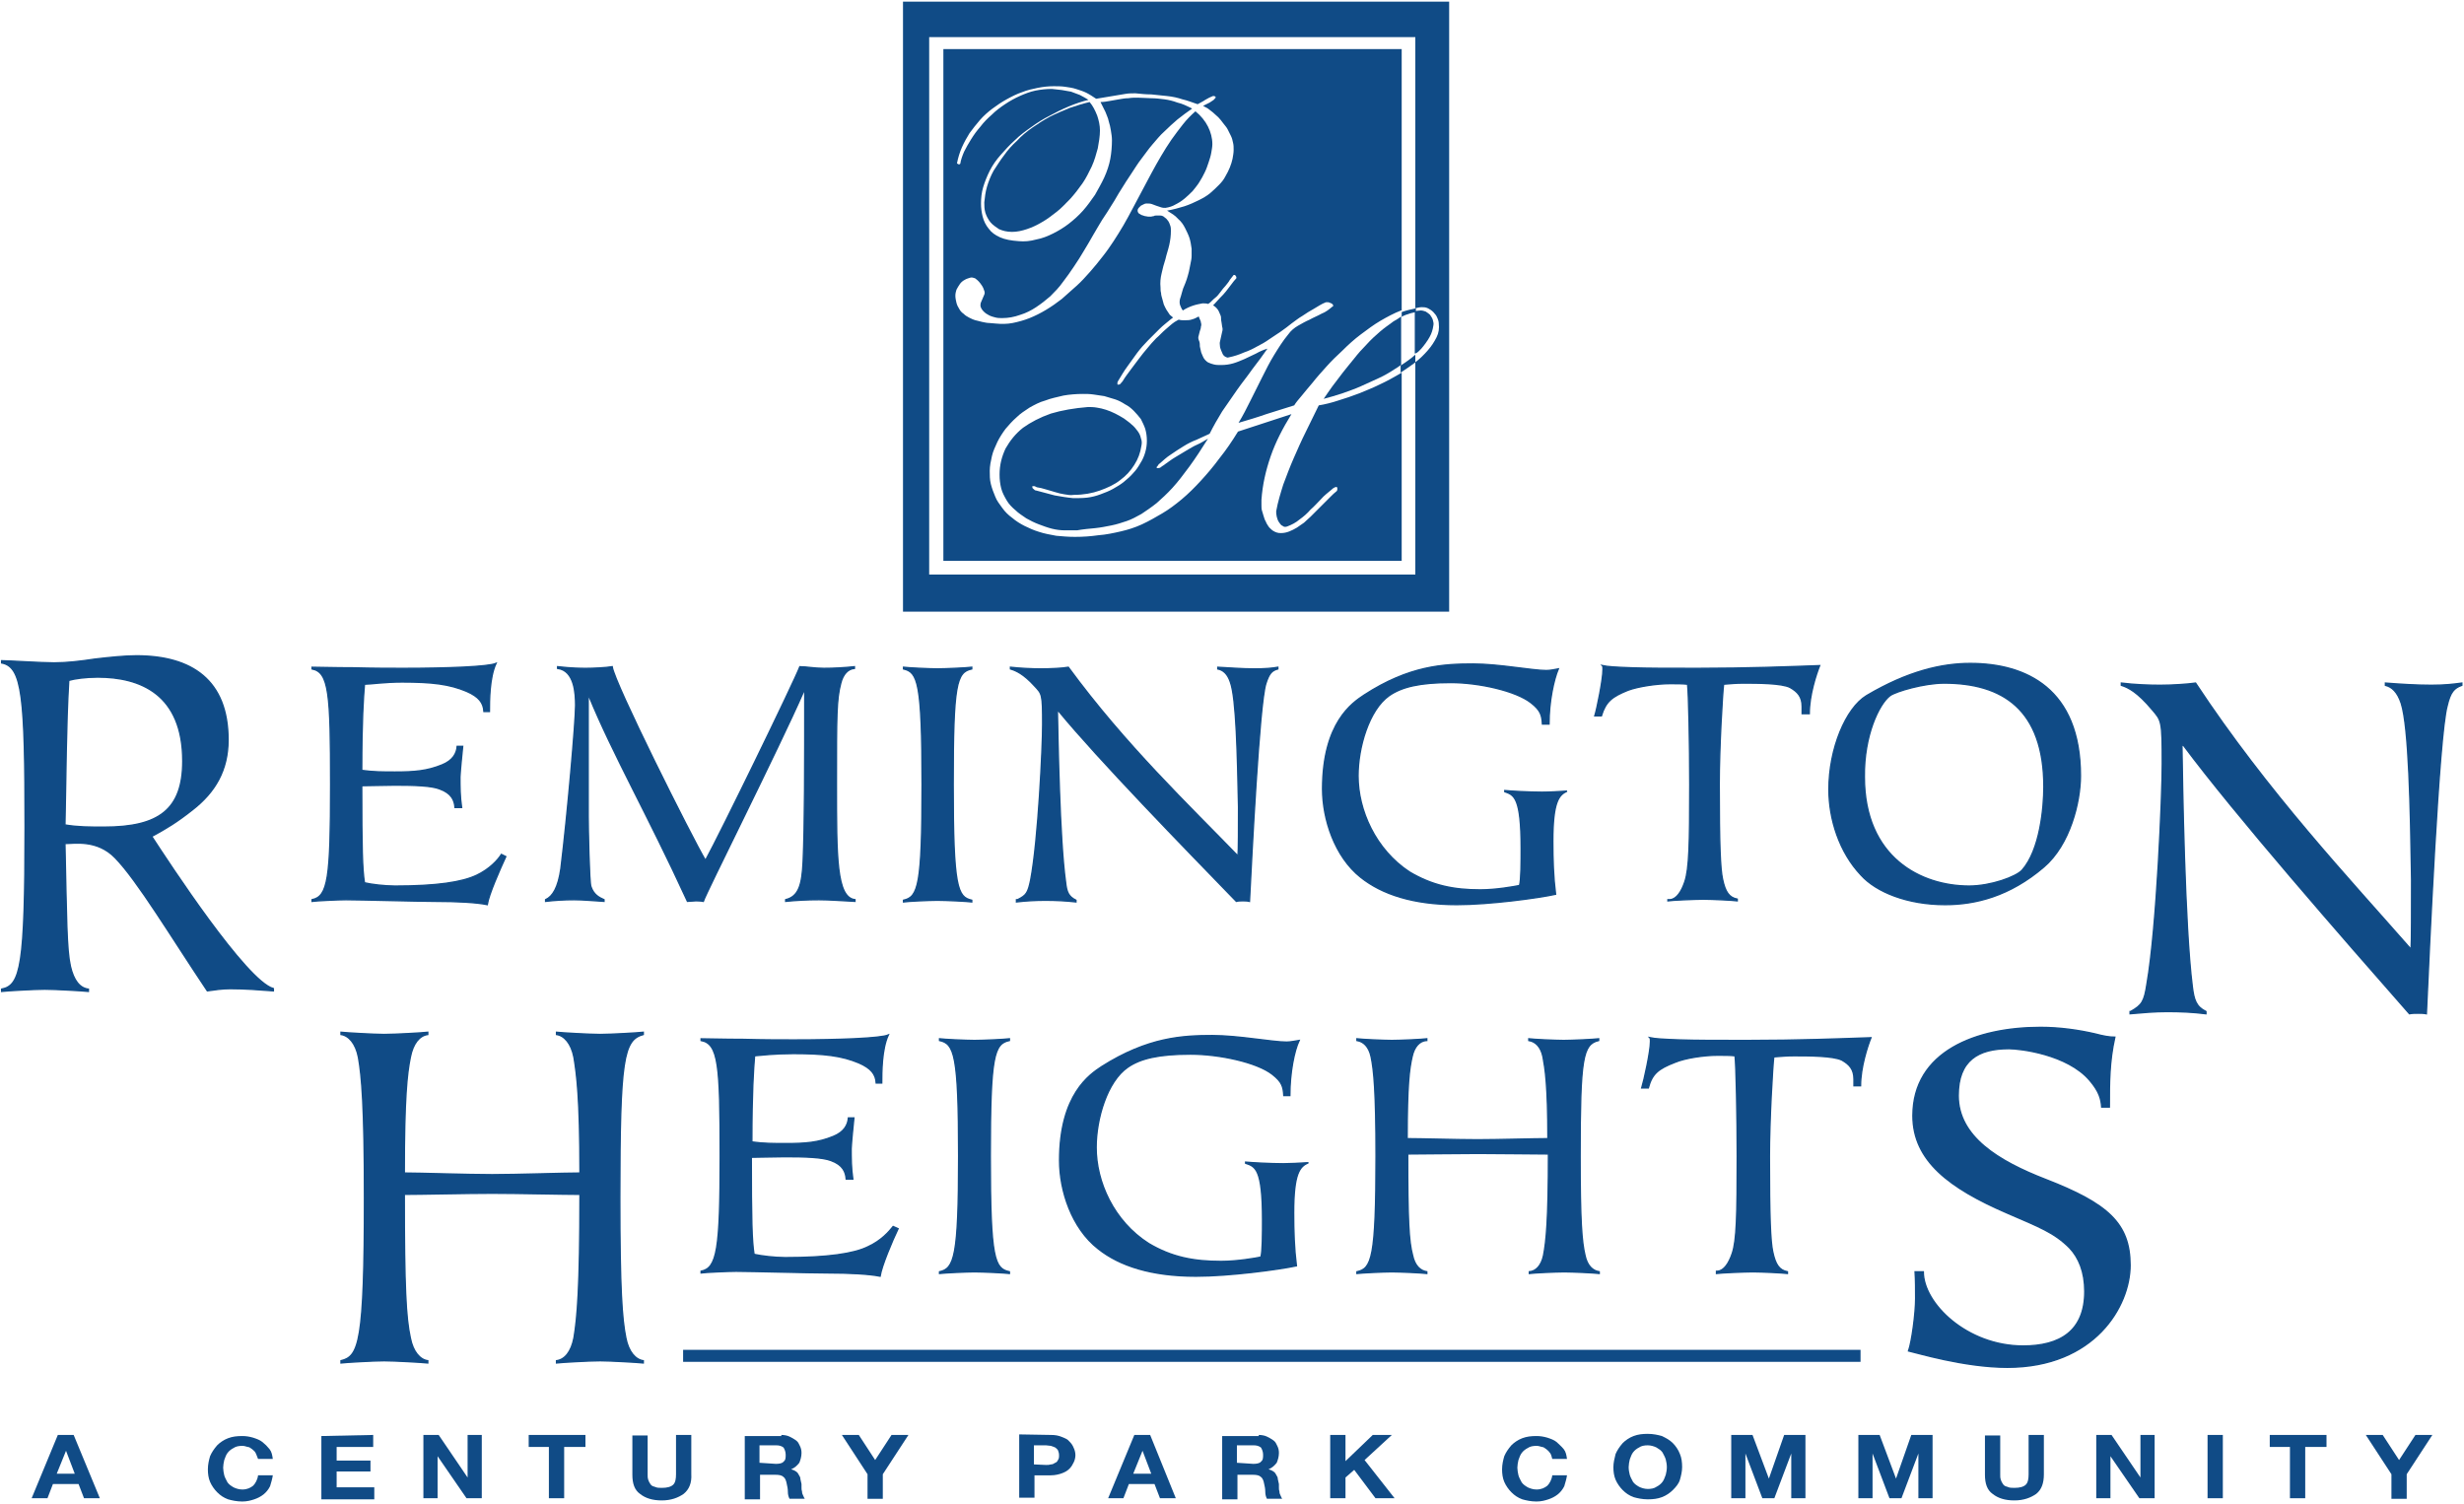 <?xml version="1.0" encoding="utf-8"?>
<!-- Generator: Adobe Illustrator 28.0.0, SVG Export Plug-In . SVG Version: 6.00 Build 0)  -->
<svg version="1.1" id="Layer_1" xmlns="http://www.w3.org/2000/svg" xmlns:xlink="http://www.w3.org/1999/xlink" x="0px" y="0px"
	 viewBox="0 0 451.6 275.6" style="enable-background:new 0 0 451.6 275.6;" xml:space="preserve">
<style type="text/css">
	.st0{display:none;}
	.st1{display:inline;stroke:#000000;}
	.st2{fill:#104B86;}
	.st3{fill:#104B86;stroke:#104B86;stroke-width:0.25;}
</style>
<g id="Layer_1_1_">
</g>
<g id="Layer_4" class="st0">
	<rect x="-3.7" y="-3.4" class="st1" width="500" height="251"/>
</g>
<g>
	<path class="st2" d="M260.5,63.9c0.6-0.7,1.1-1.4,1.5-2.1s0.6-1.4,0.7-2.1c0.1-0.4,0-0.7-0.1-1.1c-0.1-0.3-0.3-0.6-0.5-0.9
		c-0.2-0.2-0.5-0.4-0.8-0.6c-0.3-0.1-0.6-0.2-0.9-0.2c-0.4,0-0.7,0.1-1.1,0.1v7.8C259.8,64.7,260.1,64.3,260.5,63.9z"/>
	<path class="st2" d="M255.4,58.9c-0.8,0.6-1.7,1.2-2.5,1.9c-0.8,0.7-1.7,1.5-2.4,2.3c-0.8,0.8-1.6,1.7-2.3,2.6s-1.5,1.8-2.1,2.6
		c-0.7,0.9-1.3,1.7-1.9,2.5c-0.6,0.8-1.1,1.6-1.6,2.3c1.1-0.3,2.2-0.6,3.4-1c1.1-0.4,2.3-0.8,3.4-1.3c1.1-0.5,2.2-1,3.3-1.5
		s2.1-1.1,3-1.7c0.4-0.2,0.7-0.5,1.1-0.7V58C256.3,58.4,255.9,58.6,255.4,58.9z"/>
	<path class="st2" d="M199.7,18.7c-1.3,0.3-2.5,0.7-3.7,1.1c-1.2,0.5-2.4,1-3.6,1.6c-1.1,0.6-2.2,1.3-3.2,2s-2,1.5-2.8,2.4
		c-0.9,0.8-1.7,1.7-2.4,2.7c-0.7,0.9-1.3,1.9-1.9,2.8c-0.5,0.9-0.9,1.9-1.2,2.9s-0.4,2-0.5,2.9c0,0.6,0,1.2,0.2,1.9
		c0.2,0.6,0.5,1.2,0.9,1.7s1,0.9,1.6,1.3c0.7,0.3,1.4,0.5,2.4,0.5c0.9,0,1.8-0.2,2.7-0.5s1.8-0.7,2.8-1.3c0.9-0.5,1.8-1.2,2.7-1.9
		s1.7-1.6,2.5-2.4c0.8-0.9,1.5-1.8,2.2-2.8s1.2-2.1,1.7-3.1c0.5-1.1,0.8-2.2,1.1-3.3c0.2-1.1,0.4-2.2,0.4-3.3c0-0.9-0.2-1.8-0.5-2.7
		C200.7,20.2,200.3,19.4,199.7,18.7z"/>
	<path class="st2" d="M252.8,70.5c-1.2,0.6-2.5,1.1-3.7,1.6c-1.3,0.5-2.5,0.9-3.8,1.3c-1.2,0.4-2.4,0.7-3.6,0.9
		c-0.8,1.6-1.6,3.3-2.4,4.9c-0.8,1.6-1.5,3.2-2.2,4.8c-0.7,1.6-1.3,3.2-1.9,4.8c-0.5,1.6-1,3.2-1.3,4.9c0,0.3,0,0.6,0.1,1
		s0.2,0.7,0.4,1s0.4,0.6,0.7,0.7c0.2,0.2,0.5,0.2,0.8,0.1c0.8-0.3,1.6-0.7,2.3-1.3c0.7-0.5,1.4-1.1,2-1.8c0.7-0.6,1.3-1.3,1.9-1.9
		c0.6-0.7,1.3-1.2,2-1.8c0.1-0.1,0.2-0.2,0.4-0.3c0.2-0.1,0.3-0.2,0.5-0.1c0.1,0,0.1,0,0.1,0.1s0,0.1,0,0.2s0,0.1,0,0.2
		S245,89.9,245,90c-0.4,0.3-0.8,0.7-1.2,1.1s-0.8,0.8-1.2,1.2c-0.4,0.4-0.8,0.8-1.2,1.2c-0.4,0.4-0.8,0.8-1.2,1.2
		c-0.4,0.4-0.8,0.7-1.2,1.1c-0.4,0.3-0.9,0.6-1.3,0.9c-0.5,0.3-0.9,0.5-1.4,0.7s-1,0.3-1.5,0.3c-0.3,0-0.5,0-0.8-0.1
		s-0.5-0.2-0.8-0.4c-0.2-0.2-0.5-0.4-0.7-0.7c-0.2-0.3-0.4-0.6-0.5-0.9c-0.2-0.3-0.3-0.7-0.4-1c-0.1-0.3-0.2-0.7-0.3-1
		s-0.1-0.7-0.1-1s0-0.7,0-1c0.2-2.8,0.8-5.4,1.7-8s2.2-5.1,3.8-7.7c-1.6,0.5-3.3,1.1-4.9,1.6c-1.6,0.5-3.3,1.1-4.9,1.6
		c-1.1,1.8-2.2,3.4-3.4,4.9c-1.1,1.5-2.3,2.9-3.4,4.1c-1.1,1.2-2.3,2.4-3.5,3.4s-2.4,1.9-3.6,2.6c-1.2,0.7-2.4,1.4-3.7,2
		s-2.6,1-3.9,1.3c-1.3,0.3-2.7,0.6-4.1,0.7c-1.4,0.2-2.8,0.3-4.3,0.3c-1.2,0-2.3-0.1-3.4-0.2c-1.1-0.2-2.2-0.4-3.1-0.7
		c-1-0.3-1.9-0.7-2.7-1.1s-1.6-0.9-2.3-1.5c-0.7-0.5-1.3-1.1-1.8-1.8c-0.5-0.7-1-1.3-1.3-2.1c-0.3-0.7-0.6-1.5-0.8-2.3
		s-0.2-1.6-0.2-2.4c0-0.9,0.2-1.8,0.4-2.7c0.2-0.9,0.6-1.7,1-2.6c0.4-0.8,0.9-1.6,1.5-2.4c0.6-0.7,1.2-1.4,2-2.1
		c0.7-0.7,1.5-1.2,2.4-1.8c0.9-0.5,1.8-1,2.9-1.3c1-0.4,2.1-0.6,3.3-0.9c1.1-0.2,2.4-0.3,3.6-0.3c0.6,0,1.2,0,1.9,0.1s1.3,0.2,2,0.3
		c0.7,0.2,1.3,0.4,2,0.6c0.6,0.2,1.2,0.5,1.8,0.9c0.6,0.3,1.1,0.7,1.6,1.2s0.9,1,1.3,1.5c0.3,0.6,0.6,1.2,0.8,1.8
		c0.2,0.7,0.3,1.4,0.3,2.2c0,0.7-0.1,1.4-0.3,2.1s-0.5,1.4-0.9,2c-0.4,0.7-0.8,1.3-1.3,1.8c-0.5,0.6-1.1,1.1-1.7,1.6
		c-0.6,0.5-1.3,0.9-2,1.3s-1.5,0.7-2.3,1s-1.6,0.5-2.4,0.6c-0.8,0.1-1.7,0.1-2.6,0.1c-1.1-0.1-2.3-0.3-3.4-0.5
		c-1.1-0.3-2.3-0.6-3.4-0.9c-0.2,0-0.3-0.1-0.5-0.3c-0.2-0.1-0.2-0.3-0.2-0.4s0-0.1,0.1-0.1s0.2,0,0.2,0s0.2,0,0.3,0.1
		c0.1,0,0.2,0.1,0.2,0.1c0.6,0.1,1.1,0.2,1.7,0.4c0.6,0.2,1.1,0.3,1.7,0.5c0.6,0.2,1.1,0.3,1.7,0.4c0.6,0.1,1.1,0.2,1.7,0.1
		c1.8,0,3.4-0.3,4.8-0.8c1.4-0.5,2.7-1.1,3.7-1.9c1.1-0.8,1.9-1.7,2.6-2.8c0.7-1.1,1.1-2.2,1.3-3.5c0.1-0.5,0.1-0.9-0.1-1.4
		c-0.1-0.5-0.3-0.9-0.6-1.3s-0.6-0.8-1.1-1.2c-0.4-0.4-0.9-0.7-1.4-1.1c-0.5-0.3-1-0.6-1.6-0.9s-1.1-0.5-1.7-0.7
		c-0.6-0.2-1.1-0.3-1.7-0.4c-0.6-0.1-1.1-0.1-1.6-0.1c-2.5,0.2-4.8,0.6-6.8,1.2c-2,0.7-3.7,1.6-5.1,2.6c-1.4,1.1-2.4,2.4-3.2,3.8
		c-0.7,1.5-1.1,3-1.1,4.8c0,0.9,0.1,1.7,0.3,2.5s0.6,1.5,1,2.2s1,1.3,1.6,1.8c0.6,0.6,1.3,1,2,1.5c0.7,0.4,1.5,0.8,2.3,1.1
		c0.8,0.3,1.6,0.6,2.4,0.8c0.8,0.2,1.6,0.3,2.4,0.3c0.8,0,1.6,0,2.2,0c1.1-0.2,2.2-0.3,3.3-0.4c1-0.1,2-0.3,3-0.5s1.9-0.5,2.8-0.8
		c0.9-0.3,1.8-0.8,2.7-1.3c0.9-0.6,1.8-1.2,2.8-2c0.9-0.8,1.9-1.7,2.9-2.8c1-1.1,2-2.4,3.1-3.9s2.2-3.2,3.4-5.1
		c-0.7,0.4-1.3,0.8-2,1.1c-0.7,0.3-1.3,0.7-2,1.1s-1.3,0.8-2,1.2c-0.7,0.4-1.3,0.9-1.9,1.3c-0.2,0.2-0.5,0.3-0.7,0.5
		s-0.5,0.2-0.7,0.2c-0.1,0-0.1,0-0.1-0.1s0-0.2,0.1-0.2c0.1-0.1,0.1-0.2,0.2-0.3c0.1-0.1,0.1-0.2,0.2-0.2c0.7-0.6,1.3-1.2,2.1-1.7
		c0.7-0.5,1.5-1,2.3-1.5s1.6-0.9,2.4-1.2c0.8-0.4,1.6-0.7,2.4-1.1c0.7-1.4,1.5-2.8,2.3-4.1c0.9-1.3,1.8-2.6,2.7-3.9s1.9-2.5,2.8-3.8
		c1-1.3,1.9-2.5,2.8-3.8c-0.7,0.2-1.4,0.5-2.1,0.9c-0.7,0.3-1.4,0.7-2.1,1c-0.7,0.3-1.4,0.6-2.1,0.8c-0.7,0.2-1.4,0.3-2.2,0.3
		c-0.5,0-0.9,0-1.3-0.1c-0.4-0.1-0.7-0.2-0.9-0.3c-0.3-0.1-0.5-0.3-0.7-0.5s-0.3-0.4-0.4-0.6c-0.1-0.2-0.2-0.5-0.3-0.7
		s-0.1-0.5-0.2-0.8c-0.1-0.3-0.1-0.5-0.1-0.8s-0.1-0.6-0.2-0.8c-0.1-0.3-0.1-0.5,0-0.8s0.1-0.5,0.2-0.8c0.1-0.3,0.2-0.5,0.2-0.8
		c0.1-0.3,0.1-0.5,0-0.8c0-0.2-0.1-0.4-0.2-0.6c-0.1-0.2-0.1-0.3-0.2-0.5c-0.4,0.2-0.7,0.4-1.1,0.5c-0.5,0.2-1,0.2-1.5,0.2
		c-0.3,0-0.7,0-1-0.1H216c-0.2,0.1-0.5,0.3-0.7,0.4c-0.6,0.4-1.1,0.9-1.7,1.4c-0.6,0.5-1.1,1.1-1.7,1.6c-0.6,0.6-1.1,1.2-1.6,1.8
		c-0.5,0.6-1.1,1.3-1.6,2s-1,1.3-1.5,2s-1,1.3-1.4,2c-0.1,0.2-0.3,0.3-0.4,0.5c-0.2,0.2-0.3,0.2-0.5,0.2c-0.1,0-0.1-0.1-0.1-0.1
		c0-0.1,0-0.1,0-0.2s0-0.2,0.1-0.3c0-0.1,0.1-0.2,0.1-0.2c0.5-0.8,1-1.7,1.6-2.5s1.2-1.7,1.8-2.5c0.6-0.8,1.3-1.6,2-2.3
		c0.7-0.7,1.4-1.4,2.1-2.1c0.7-0.7,1.4-1.2,2.1-1.8c0.1-0.1,0.3-0.2,0.4-0.3c-0.2-0.2-0.4-0.3-0.6-0.5c-0.2-0.3-0.4-0.6-0.6-0.9
		c-0.2-0.3-0.3-0.6-0.5-1c-0.1-0.4-0.2-0.7-0.3-1.1c-0.1-0.3-0.2-0.7-0.2-1c-0.1-0.3-0.1-0.7-0.1-1c-0.1-0.9,0-1.8,0.2-2.6
		c0.2-0.9,0.4-1.7,0.7-2.6c0.2-0.9,0.5-1.7,0.7-2.6c0.2-0.9,0.3-1.7,0.3-2.6c0-0.3,0-0.6-0.1-0.9c-0.1-0.3-0.2-0.6-0.4-0.9
		c-0.2-0.3-0.4-0.5-0.7-0.7c-0.2-0.2-0.5-0.3-0.8-0.3c-0.2,0-0.4,0-0.6,0c-0.2,0-0.4,0-0.5,0.1c-0.2,0-0.4,0.1-0.5,0.1
		c-0.2,0-0.4,0-0.6,0c-0.2,0-0.4-0.1-0.6-0.1c-0.2-0.1-0.4-0.1-0.6-0.2c-0.2-0.1-0.3-0.2-0.5-0.3c-0.1-0.1-0.2-0.3-0.2-0.5
		s0.1-0.4,0.2-0.5c0.1-0.1,0.3-0.3,0.4-0.4c0.2-0.1,0.4-0.2,0.6-0.3c0.2-0.1,0.4-0.1,0.5-0.1c0.3,0,0.6,0,0.9,0.1
		c0.3,0.1,0.5,0.2,0.8,0.3s0.6,0.2,0.9,0.3c0.3,0.1,0.6,0.1,0.8,0.1c0.7-0.1,1.3-0.3,1.8-0.6c0.6-0.3,1.1-0.6,1.7-1.1
		c0.5-0.4,1-0.9,1.5-1.4c0.4-0.5,0.9-1.1,1.2-1.6c0.4-0.6,0.7-1.2,1-1.8s0.5-1.2,0.7-1.8s0.4-1.2,0.5-1.8c0.1-0.6,0.2-1.1,0.2-1.6
		c0-1.1-0.3-2.2-0.8-3.2s-1.3-2-2.3-2.8c-0.8,0.7-1.6,1.5-2.3,2.4s-1.4,1.8-2.1,2.8c-0.7,1-1.3,2-1.9,3c-0.6,1-1.2,2.1-1.8,3.2
		c-0.6,1.1-1.1,2.1-1.7,3.2c-0.6,1.1-1.1,2.1-1.7,3.2c-0.6,1.1-1.1,2.1-1.7,3.1c-0.6,1-1.2,2-1.8,2.9s-1.2,1.8-2,2.8
		c-0.7,0.9-1.5,1.9-2.3,2.8c-0.8,0.9-1.6,1.8-2.5,2.6s-1.8,1.6-2.7,2.4c-0.9,0.7-1.9,1.4-2.9,2s-2,1.1-3,1.5s-2.1,0.7-3.1,0.9
		s-2.1,0.2-3.1,0.1c-0.4,0-0.8-0.1-1.2-0.1s-0.8-0.1-1.3-0.2c-0.4-0.1-0.8-0.2-1.2-0.3s-0.8-0.3-1.2-0.5s-0.7-0.4-1-0.7
		c-0.3-0.2-0.6-0.5-0.8-0.9c-0.2-0.3-0.4-0.7-0.5-1.1c-0.1-0.4-0.2-0.9-0.2-1.3c0-0.4,0.1-0.8,0.2-1.1c0.2-0.4,0.4-0.7,0.6-1
		c0.2-0.3,0.5-0.6,0.9-0.8c0.3-0.2,0.7-0.3,1-0.4c0.3-0.1,0.6,0,0.9,0.1c0.3,0.2,0.5,0.4,0.7,0.6c0.2,0.2,0.4,0.5,0.6,0.8
		c0.2,0.3,0.3,0.6,0.4,0.9c0.1,0.2,0.1,0.5,0,0.7s-0.2,0.5-0.3,0.7s-0.2,0.5-0.3,0.7s-0.1,0.5-0.1,0.7c0.1,0.4,0.3,0.7,0.6,1
		s0.6,0.5,1,0.7s0.8,0.3,1.2,0.4c0.4,0.1,0.8,0.1,1.2,0.1c1.1,0,2.2-0.2,3.3-0.6c1-0.3,2-0.8,2.9-1.4c0.9-0.6,1.8-1.3,2.6-2
		c0.8-0.8,1.6-1.6,2.3-2.6c0.7-0.9,1.4-1.9,2-2.8c0.7-1,1.3-2,1.9-3c0.6-1,1.2-2,1.7-2.9c0.6-1,1.1-1.9,1.6-2.7
		c0.6-0.9,1.2-1.8,1.8-2.8c0.6-0.9,1.1-1.9,1.7-2.8c0.6-1,1.2-1.9,1.8-2.8c0.6-0.9,1.2-1.9,1.9-2.8c0.7-0.9,1.3-1.8,2-2.6
		c0.7-0.8,1.4-1.7,2.2-2.4c0.8-0.8,1.6-1.5,2.4-2.2c0.9-0.7,1.8-1.4,2.7-2c-1-0.5-1.8-0.9-2.7-1.1c-0.8-0.3-1.6-0.5-2.4-0.6
		c-0.8-0.1-1.6-0.2-2.4-0.2c-0.8,0-1.6-0.1-2.5-0.1c-0.5,0-1.1,0-1.7,0.1c-0.6,0-1.1,0.1-1.7,0.2c-0.6,0.1-1.1,0.2-1.7,0.3
		c-0.6,0.1-1.1,0.2-1.7,0.2c0.3,0.6,0.6,1.2,0.9,1.8c0.2,0.6,0.5,1.1,0.6,1.7c0.2,0.6,0.3,1.1,0.4,1.7c0.1,0.6,0.2,1.2,0.2,1.8
		c0,1.1-0.1,2.3-0.3,3.4c-0.2,1.1-0.6,2.3-1.1,3.4c-0.5,1.1-1.1,2.1-1.7,3.2c-0.7,1-1.4,2-2.2,2.9s-1.7,1.7-2.6,2.4
		c-0.9,0.7-1.9,1.3-2.9,1.8s-2,0.9-3.1,1.1c-1.1,0.3-2.1,0.4-3.2,0.3c-1.4-0.1-2.5-0.3-3.4-0.7s-1.6-0.9-2.1-1.6
		c-0.5-0.6-0.9-1.4-1.1-2.2c-0.2-0.8-0.3-1.6-0.3-2.4c0-1,0.1-2,0.4-3c0.3-1,0.7-2,1.2-3s1.2-2,2-2.9s1.6-1.8,2.6-2.7
		c0.9-0.9,2-1.7,3-2.4c1.1-0.8,2.2-1.5,3.4-2.1c1.1-0.6,2.3-1.2,3.5-1.7s2.4-0.9,3.6-1.2c-0.5-0.3-1-0.6-1.6-0.9
		c-0.5-0.2-1.1-0.4-1.6-0.6c-0.6-0.1-1.1-0.2-1.7-0.3c-0.6-0.1-1.2-0.1-1.8-0.2c-1,0-2,0.1-3,0.3c-1,0.2-2,0.6-2.9,1
		s-1.8,0.9-2.7,1.5s-1.7,1.2-2.4,1.9c-0.8,0.7-1.5,1.4-2.1,2.2c-0.7,0.8-1.2,1.5-1.7,2.3s-0.9,1.5-1.3,2.3c-0.3,0.7-0.6,1.5-0.7,2.2
		l-0.1,0.1c-0.1,0-0.1,0-0.2,0c-0.1,0-0.1,0-0.2-0.1c-0.1,0-0.1-0.1-0.1-0.1c0.2-1,0.5-2,0.9-2.9s0.9-1.8,1.4-2.6
		c0.6-0.8,1.2-1.6,1.9-2.4s1.5-1.5,2.3-2.1s1.7-1.2,2.6-1.7c0.9-0.5,1.9-1,2.8-1.3c1-0.4,1.9-0.6,2.9-0.8c1-0.2,2-0.3,2.9-0.3
		c0.7,0,1.4,0,2.1,0.1c0.7,0.1,1.4,0.2,2,0.4c0.6,0.2,1.3,0.4,1.9,0.7c0.6,0.3,1.2,0.7,1.8,1.1c0.6-0.1,1.2-0.2,1.8-0.3
		c0.6-0.1,1.2-0.2,1.8-0.3c0.6-0.1,1.2-0.2,1.8-0.3c0.6-0.1,1.2-0.1,1.8-0.1c1,0.1,1.9,0.2,2.9,0.2c1,0.1,1.9,0.2,2.9,0.3
		c1,0.1,1.9,0.3,2.8,0.6c0.9,0.2,1.9,0.6,2.8,0.9c0.5-0.3,1-0.5,1.4-0.8c0.5-0.3,0.9-0.5,1.4-0.7c0.1,0,0.2,0,0.2,0
		c0.1,0,0.1,0,0.2,0.1c0.1,0,0.1,0.1,0.1,0.1c0,0.1,0,0.1,0,0.1c-0.2,0.2-0.3,0.4-0.5,0.5s-0.4,0.3-0.6,0.4
		c-0.2,0.1-0.4,0.2-0.6,0.3c-0.2,0.1-0.4,0.2-0.6,0.3c0.3,0.2,0.6,0.3,0.9,0.5c0.3,0.2,0.6,0.5,0.9,0.7c0.3,0.3,0.7,0.6,1,0.9
		s0.6,0.7,0.9,1.1c0.3,0.4,0.6,0.7,0.8,1.1s0.4,0.8,0.6,1.2c0.2,0.4,0.3,0.8,0.4,1.3c0.1,0.4,0.1,0.8,0.1,1.3s-0.1,1-0.2,1.6
		c-0.1,0.5-0.3,1.1-0.5,1.6s-0.5,1.1-0.8,1.6c-0.3,0.6-0.7,1.1-1.2,1.6s-1,1-1.6,1.5s-1.3,0.9-2.1,1.3c-0.8,0.4-1.7,0.8-2.6,1.1
		c-1,0.3-2,0.6-3.2,0.8c0.8,0.5,1.5,0.9,2,1.5c0.6,0.5,1,1.1,1.3,1.7c0.3,0.6,0.6,1.2,0.8,1.8s0.3,1.3,0.4,2c0,0.4,0,0.9,0,1.3
		c0,0.5-0.1,0.9-0.2,1.4c-0.1,0.5-0.2,1-0.3,1.5s-0.3,1-0.4,1.4c-0.2,0.5-0.3,0.9-0.5,1.3c-0.2,0.4-0.3,0.9-0.4,1.2
		c-0.1,0.4-0.2,0.7-0.3,1s-0.1,0.6-0.1,0.8s0.1,0.5,0.2,0.7c0.1,0.2,0.2,0.5,0.4,0.7l0,0c0.6-0.4,1.3-0.7,1.9-0.9
		c0.6-0.2,1.2-0.3,1.7-0.4c0.4,0,0.7,0,1,0.1c0.1,0,0.1-0.1,0.2-0.1c0.4-0.3,0.7-0.7,1.1-1c0.4-0.3,0.7-0.7,1-1.1
		c0.3-0.4,0.6-0.8,0.9-1.1c0.3-0.4,0.6-0.7,0.8-1.1c0.2-0.3,0.5-0.6,0.7-0.9c0,0,0.1,0,0.2,0c0.1,0,0.1,0.1,0.2,0.2
		c0.1,0.1,0.1,0.2,0.1,0.2c0,0.1,0,0.2,0,0.2c-0.3,0.3-0.6,0.7-0.9,1.1c-0.3,0.4-0.6,0.8-1,1.3c-0.3,0.4-0.7,0.8-1.1,1.2
		c-0.4,0.4-0.7,0.8-1.1,1.2c-0.1,0.1-0.1,0.1-0.2,0.2h0.1c0.2,0.1,0.4,0.3,0.6,0.5c0.2,0.2,0.3,0.4,0.4,0.6c0.1,0.2,0.2,0.5,0.3,0.7
		s0.1,0.5,0.1,0.7c0,0.3,0.1,0.5,0.1,0.7s0.1,0.5,0.1,0.7c0.1,0.3,0.1,0.6,0,0.9s-0.1,0.6-0.2,0.9c-0.1,0.3-0.1,0.6-0.2,0.9
		c-0.1,0.3,0,0.6,0,0.9c0,0.2,0.1,0.4,0.2,0.7c0.1,0.2,0.2,0.5,0.3,0.7s0.3,0.4,0.5,0.5s0.4,0.2,0.6,0.1c1-0.2,1.9-0.5,2.8-0.9
		c0.9-0.3,1.7-0.7,2.4-1.1c0.8-0.4,1.5-0.8,2.2-1.3s1.4-0.9,2.1-1.4c0.7-0.5,1.4-1,2-1.5c0.7-0.5,1.3-1,2-1.4
		c0.7-0.5,1.4-0.9,2.1-1.3c0.7-0.4,1.4-0.9,2.2-1.2c0.2,0,0.3,0,0.5,0c0.2,0.1,0.3,0.1,0.5,0.2c0.2,0.1,0.3,0.2,0.3,0.3
		c0.1,0.1,0.1,0.2-0.1,0.3c-0.6,0.5-1.2,1-2,1.3c-0.7,0.4-1.5,0.7-2.2,1.1c-0.7,0.3-1.4,0.7-2.1,1.1c-0.7,0.4-1.3,0.9-1.8,1.6
		c-1,1.2-1.8,2.5-2.6,3.8c-0.8,1.3-1.5,2.7-2.2,4.1s-1.4,2.8-2.1,4.2c-0.7,1.4-1.4,2.8-2.2,4.1c1.7-0.5,3.4-1,5.1-1.6
		c1.7-0.5,3.4-1.1,5.1-1.6c0.3-0.5,0.8-1.1,1.4-1.8c0.6-0.7,1.2-1.5,2-2.4c0.7-0.9,1.6-1.9,2.5-2.9s1.9-2,3-3c1-1,2.1-2,3.3-2.9
		s2.4-1.8,3.6-2.5c1.2-0.7,2.5-1.4,3.8-1.9c0,0,0,0,0.1,0V9h-84v93.8h84V68.3c-0.2,0.1-0.3,0.2-0.5,0.3
		C255.2,69.3,254.1,69.9,252.8,70.5z"/>
	<path class="st2" d="M165.5,0.3v111.8h100.1V0.3H165.5z M263.3,61.8c-0.4,0.8-0.9,1.6-1.6,2.4c-0.7,0.8-1.4,1.5-2.3,2.2v38.9h-89.1
		V6.8h89.1v49.7c0.4-0.1,0.8-0.2,1.2-0.2c0.3,0,0.7,0,1.1,0.2s0.7,0.4,1,0.7s0.6,0.7,0.7,1c0.2,0.4,0.3,0.8,0.3,1.1
		C263.8,60.2,263.7,61,263.3,61.8z"/>
	<path class="st2" d="M256.8,58.1c0.4-0.2,0.8-0.4,1.2-0.5c0.5-0.2,1-0.3,1.5-0.4v-0.7c-0.9,0.2-1.8,0.4-2.6,0.7v0.9H256.8z"/>
	<path class="st2" d="M258.3,65.9c-0.5,0.4-1,0.7-1.6,1.1v1.3c0.9-0.6,1.8-1.2,2.6-1.8c0,0,0,0,0.1-0.1V65
		C259.1,65.3,258.7,65.6,258.3,65.9z"/>
	<g>
		<path class="st3" d="M16.2,181.3v0.4c-0.9-0.1-6.1-0.4-8-0.4s-7.1,0.3-7.9,0.4v-0.4c3.5-0.7,4.3-4.2,4.3-29.7
			c0-24-0.5-29.4-4.3-30.1v-0.4c0.6,0,2.4,0.1,4.4,0.2s4.1,0.2,5.2,0.2c2.3,0,4.9-0.3,7.5-0.7c2.6-0.3,5.4-0.6,7.6-0.6
			c10.2,0,16.8,4.5,16.8,15.4c0,5.6-2.4,9.6-6.5,12.8c-2.9,2.3-4.9,3.5-7.5,4.9c3.2,4.9,17.3,26.5,22.3,27.9v0.4
			c-2.6-0.2-5.3-0.4-7.9-0.4c-1.4,0-2.8,0.2-4.2,0.4c-6.7-10-12.8-20.2-16.9-24.4c-3.3-3.4-7.5-2.6-9.2-2.6
			c0.3,13.6,0.3,19.4,1,22.5C13.5,179.7,14.6,181.1,16.2,181.3z M17.9,124.1c-2.2,0-4.3,0.3-5.3,0.6c-0.5,8.4-0.5,17.9-0.7,26.5
			c2.4,0.4,4.4,0.4,7.2,0.4c10,0,14.4-3.2,14.4-12.1C33.5,127.2,25.7,124.1,17.9,124.1z"/>
		<path class="st3" d="M89.3,165.8c-1.9-0.4-5.5-0.6-9.6-0.6c-3.1,0-13.6-0.3-16.3-0.3c-1.5,0-5.5,0.2-6.2,0.3v-0.3
			c2.9-0.6,3.4-3.8,3.4-21.1c0-16.7-0.3-20.6-3.4-21.2v-0.3c0.9,0,4.1,0.1,7.6,0.1c3.5,0.1,7.2,0.1,9.1,0.1c8.2,0,15.6-0.3,17-0.9
			c-1.2,2.6-1.2,6.9-1.2,8.8h-1c-0.1-1.6-0.9-2.7-3.2-3.7c-3.1-1.3-6.2-1.7-11.8-1.7c-3.3,0-5.8,0.4-6.9,0.4
			c-0.2,2.4-0.5,6.6-0.5,15.8c2.1,0.3,4,0.3,6.1,0.3c3.6,0,5.9-0.2,8.6-1.3c2-0.8,2.7-2.1,2.8-3.4h1c-0.2,2.1-0.4,3.8-0.5,5.6
			c0,1.8,0,3.5,0.3,5.6h-1.2c-0.1-1.3-0.6-2.6-2.8-3.4c-1.5-0.6-4.6-0.7-8.2-0.7c-2.2,0-4,0.1-6.1,0.1c0,11.4,0.1,15.3,0.5,17.8
			c1.2,0.3,3.7,0.6,5.6,0.6c7.6,0,12.3-0.7,15-2c2.3-1.1,3.8-2.7,4.5-3.8l0.8,0.4C91.6,159.4,89.6,163.9,89.3,165.8z"/>
		<path class="st3" d="M100,164.9c1.3-0.6,2.3-2.2,2.8-5.7c1.2-9.8,2.7-26.9,2.7-29.9c0-2.2-0.2-6.4-3.3-6.8v-0.3
			c2.7,0.3,4.3,0.3,5.3,0.3c1.2,0,3.5-0.1,4.7-0.3c0.4,3,14.6,31.3,17.1,35.5c2.7-4.9,16.2-32.6,17.3-35.5c1.2,0,2.6,0.3,4.4,0.3
			c1.8,0,3.7-0.1,5.6-0.3v0.3c-1.2,0.1-2.1,1.1-2.5,2.7c-0.8,3-0.8,6-0.8,18.5c0,13.5,0,20.8,3.4,21.2v0.3c-2.2-0.1-4.5-0.3-6.6-0.3
			s-4.1,0.1-6.1,0.3v-0.3c2.4-0.6,3-2.7,3.2-7c0.3-6.7,0.3-17.5,0.3-31.2h-0.2c-4.6,10.5-17.9,36.9-18.4,38.5
			c-0.5-0.1-1.2-0.1-1.4-0.1c-0.3,0-1.1,0.1-1.5,0.1c-7.3-15.9-13.6-26.8-18-37.5h-0.2v21.9c0,1.9,0.2,12.3,0.5,12.9
			c0.5,1.5,1.5,2,2.4,2.4v0.3c-1.8-0.1-3.7-0.3-5.5-0.3s-3.5,0.1-5.2,0.3C100,165.2,100,164.9,100,164.9z"/>
		<path class="st3" d="M178.1,122.6c-2.8,0.6-3.4,2.7-3.4,21.2c0,19,0.8,20.6,3.4,21.2v0.3c-0.7-0.1-4.8-0.3-6.3-0.3
			s-5.6,0.2-6.2,0.3V165c2.7-0.6,3.4-2.7,3.4-21.2c0-18.8-0.8-20.6-3.4-21.2v-0.3c0.7,0.1,4.8,0.3,6.2,0.3c1.5,0,5.6-0.2,6.3-0.3
			V122.6z"/>
		<path class="st3" d="M186.5,164.9c1.6-0.8,1.9-1.2,2.4-3.6c1.4-7.3,2.2-24.5,2.2-28.5c0-5.7-0.1-5.6-1.5-7.1
			c-2-2.2-3.4-2.8-4.4-3.1v-0.3c1.8,0.2,4,0.3,5.5,0.3c1.8,0,4-0.1,5.1-0.3c10.4,14.2,22.2,25.4,31.1,34.6c0.1-0.9,0.1-5.5,0.1-9
			c-0.2-9.4-0.4-19.9-1.5-22.9c-0.5-1.5-1.3-2.2-2.3-2.4v-0.3c2.1,0.1,4.4,0.3,6.6,0.3c2.1,0,3.2-0.1,4.4-0.3v0.3
			c-1.1,0.3-1.6,0.8-2.2,2.7c-1.2,3.8-2.6,32.1-3,39.9c-0.4-0.1-0.8-0.1-1.2-0.1c-0.5,0-0.8,0-1.2,0.1c-9.6-9.9-25.1-25.8-32.6-34.9
			l-0.2,0.1c0.1,4.8,0.4,23.4,1.5,31.3c0.2,1.8,0.5,2.6,1.9,3.3v0.3c-1.8-0.2-3.7-0.3-5.6-0.3c-1.8,0-3.5,0.1-5.3,0.3v-0.4
			L186.5,164.9L186.5,164.9z"/>
		<path class="st3" d="M287.2,145c-1.5,0.7-2.6,1.9-2.6,9.2c0,3.3,0.1,6.5,0.5,9.7c-3.2,0.7-12.1,1.9-18.1,1.9c-8,0-13.7-1.9-17.6-5
			c-4.8-3.8-7-10.7-7-16.2c0-12.2,5.5-15.8,7.6-17.2c8.3-5.4,14.6-5.7,20-5.7c2.4,0,5.1,0.3,7.5,0.6c2.5,0.3,4.6,0.6,5.9,0.6
			c0.7,0,1.7-0.2,2.2-0.3c-0.8,1.9-1.7,5.9-1.7,10.1h-1.2c-0.1-1.6-0.3-2.5-2.1-3.9c-2.8-2.2-9.6-3.7-14.7-3.7
			c-5.7,0-9,0.8-11.3,2.4c-3.7,2.6-5.7,9.5-5.7,14.7c0,6.3,3.2,13.5,9.4,17.6c4.2,2.5,8.1,3.3,13,3.3c2.9,0,6.2-0.6,7.2-0.8
			c0.3-1,0.3-4.5,0.3-6.8c0-9.4-1.3-9.8-3-10.4v-0.2c1,0.1,4.5,0.3,6.8,0.3C283.9,145.2,285.7,145.1,287.2,145L287.2,145L287.2,145z
			"/>
		<path class="st3" d="M306.1,164.9c1.2-0.1,2.1-1.5,2.7-3.3c0.8-2.4,0.9-6.9,0.9-17.8c0-7.3-0.2-16.8-0.4-18.4
			c-1-0.1-1.9-0.1-3.2-0.1c-2.4,0-5.8,0.5-7.7,1.2c-3,1.2-4.1,2.1-4.9,4.7h-1.2c0.4-1.3,1.5-6.7,1.5-8.5c0-0.3,0-0.6-0.1-0.7
			c0.9,0.2,2.5,0.3,5.4,0.4c2.8,0.1,6.7,0.1,12.1,0.1c9.1,0,16.7-0.3,22.3-0.5c-0.6,1.5-1.9,5.4-1.9,8.8h-1.3v-1.3
			c0-1.8-0.8-2.7-2.2-3.5c-1.5-0.8-6.1-0.8-8.6-0.8c-1.3,0-2.4,0.1-3.6,0.2c-0.2,1.5-0.8,11.6-0.8,18.3c0,11.3,0.2,15.5,0.6,17.4
			c0.5,2.4,1.2,3.4,2.7,3.7v0.3c-0.7-0.1-4.7-0.3-6.2-0.3s-5.9,0.2-6.5,0.3v-0.2L306.1,164.9L306.1,164.9z"/>
		<path class="st3" d="M335.2,144.7c0-7.5,3.1-14.9,6.9-17.2c7.6-4.5,13.8-5.9,19-5.9c10.2,0,20.2,4.6,20.2,20.6
			c0,4.8-1.9,12.6-6.7,16.7c-6.3,5.4-12.6,6.9-18.1,6.9c-6.9,0-12.6-2.3-15.4-5.4C337.1,156.2,335.2,150.1,335.2,144.7z
			 M360.9,162.4c4,0,8.6-1.7,9.7-2.9c3.3-3.7,4-11.5,4-15.3c0-14.2-7.6-19-18.3-19c-3.6,0-8.8,1.5-9.9,2.3c-2,1.5-4.8,7.3-4.7,14.9
			C341.7,157.2,352.1,162.4,360.9,162.4z"/>
		<path class="st3" d="M390.5,185.4c2.1-1.2,2.5-1.8,3-5.1c1.8-10.3,2.8-34.6,2.8-40.3c0-8-0.1-7.9-1.9-10c-2.6-3.1-4.3-4-5.6-4.4
			v-0.4c2.4,0.3,5.1,0.4,7.1,0.4c2.3,0,5.1-0.2,6.5-0.4c13.2,20,28.2,35.9,39.5,48.8c0.1-1.3,0.1-7.7,0.1-12.7
			c-0.2-13.2-0.5-28-1.9-32.4c-0.7-2.1-1.7-3-2.9-3.3v-0.4c2.6,0.2,5.6,0.4,8.4,0.4c2.6,0,4.1-0.2,5.6-0.4v0.4
			c-1.4,0.5-2.1,1.2-2.7,3.8c-1.5,5.4-3.3,45.3-3.8,56.4c-0.5-0.1-1-0.1-1.5-0.1c-0.6,0-1.1,0-1.6,0.1c-12.3-14-31.9-36.4-41.5-49.3
			l-0.2,0.2c0.1,6.8,0.5,33,1.9,44.1c0.3,2.5,0.7,3.7,2.5,4.6v0.4c-2.4-0.3-4.7-0.4-7.1-0.4c-2.3,0-4.5,0.2-6.8,0.4v-0.4
			L390.5,185.4L390.5,185.4z"/>
	</g>
	<g>
		<path class="st3" d="M78.4,189.6c-1.5,0.2-2.7,1.6-3.2,4.2c-0.6,3-1.1,7.3-1.1,21.2c2.9,0,11.6,0.3,16.1,0.3s13.1-0.3,16.1-0.3
			c0-13.9-0.6-18.1-1.1-21.2c-0.5-2.6-1.8-4-3.2-4.2v-0.4c0.9,0.1,6.1,0.4,8,0.4s7.1-0.3,7.9-0.4v0.4c-3.6,1-4.3,4.3-4.3,29.9
			c0,16.9,0.4,22.2,1.1,25.7c0.5,2.6,1.8,4,3.2,4.2v0.4c-0.9-0.1-6.1-0.4-7.9-0.4c-2,0-7.2,0.3-8,0.4v-0.4c1.5-0.2,2.7-1.6,3.2-4.2
			c0.6-3.6,1.1-9,1.1-26.3c-2.9,0-11.6-0.2-16.1-0.2s-13.1,0.2-16.1,0.2c0,17.3,0.3,22.6,1.1,26.3c0.5,2.6,1.8,4,3.2,4.2v0.4
			c-0.9-0.1-6.1-0.4-8-0.4s-7.1,0.3-7.9,0.4v-0.4c3.3-0.8,4.3-3.3,4.3-29.9c0-16.8-0.5-22.3-1.1-25.7c-0.5-2.6-1.8-4-3.2-4.2v-0.4
			c0.9,0.1,6.1,0.4,7.9,0.4c2,0,7.2-0.3,8-0.4V189.6z"/>
		<path class="st3" d="M161.3,233.9c-2-0.4-5.6-0.6-9.8-0.6c-3.1,0-13.9-0.3-16.6-0.3c-1.5,0-5.7,0.2-6.4,0.3V233
			c2.9-0.6,3.5-3.8,3.5-21.1c0-16.7-0.3-20.6-3.5-21.2v-0.3c0.9,0,4.2,0.1,7.7,0.1c3.5,0.1,7.4,0.1,9.3,0.1c8.4,0,15.9-0.3,17.3-0.9
			c-1.2,2.6-1.2,6.9-1.2,8.8h-1c-0.1-1.6-0.9-2.7-3.2-3.7c-3.1-1.3-6.3-1.7-12-1.7c-3.4,0-5.9,0.3-7.1,0.4
			c-0.2,2.4-0.5,6.6-0.5,15.8c2.1,0.3,4.1,0.3,6.2,0.3c3.7,0,6-0.2,8.7-1.3c2-0.8,2.7-2.1,2.8-3.4h1c-0.2,2.1-0.4,3.8-0.5,5.6
			c0,1.8,0,3.5,0.3,5.6h-1.2c-0.1-1.3-0.6-2.6-2.8-3.4c-1.6-0.6-4.7-0.7-8.4-0.7c-2.3,0-4.1,0.1-6.2,0.1c0,11.4,0.1,15.3,0.5,17.8
			c1.3,0.3,3.8,0.6,5.7,0.6c7.7,0,12.6-0.7,15.2-2c2.4-1.1,3.8-2.7,4.6-3.7l0.9,0.4C163.5,227.5,161.6,232,161.3,233.9z"/>
		<path class="st3" d="M185,190.7c-2.8,0.6-3.5,2.7-3.5,21.2c0,19,0.8,20.6,3.5,21.2v0.3c-0.7-0.1-4.9-0.3-6.4-0.3s-5.6,0.2-6.4,0.3
			v-0.3c2.7-0.6,3.5-2.7,3.5-21.2c0-18.7-0.8-20.6-3.5-21.2v-0.3c0.7,0.1,4.9,0.3,6.4,0.3c1.6,0,5.7-0.2,6.4-0.3V190.7z"/>
		<path class="st3" d="M239.8,213.1c-1.6,0.7-2.7,1.9-2.7,9.2c0,3.3,0.1,6.5,0.5,9.7c-3.3,0.7-12.3,1.9-18.4,1.9
			c-8.2,0-14-1.9-17.9-5c-4.9-3.8-7.1-10.7-7.1-16.2c0-12.2,5.6-15.8,7.7-17.2c8.5-5.4,14.9-5.7,20.3-5.7c2.4,0,5.2,0.3,7.6,0.6
			c2.5,0.3,4.7,0.6,6,0.6c0.7,0,1.7-0.2,2.3-0.3c-0.9,1.9-1.7,5.9-1.7,10.1h-1.1c-0.1-1.6-0.3-2.5-2.1-3.9c-2.8-2.2-9.7-3.7-15-3.7
			c-5.8,0-9.2,0.8-11.5,2.4c-3.8,2.6-5.8,9.5-5.8,14.7c0,6.3,3.2,13.5,9.6,17.6c4.2,2.5,8.2,3.3,13.3,3.3c2.9,0,6.4-0.6,7.3-0.8
			c0.3-1,0.3-4.5,0.3-6.8c0-9.4-1.3-9.8-3.1-10.4V213c1,0.1,4.6,0.3,6.9,0.3C236.4,213.3,238.2,213.2,239.8,213.1L239.8,213.1
			L239.8,213.1z"/>
		<path class="st3" d="M261.4,190.7c-1.2,0.1-2.2,1.1-2.6,3c-0.5,2.2-0.9,5.1-0.9,15c2.4,0,9.3,0.2,12.9,0.2s10.5-0.2,12.9-0.2
			c0-9.9-0.5-12.8-0.9-15c-0.4-1.9-1.4-2.8-2.6-3v-0.3c0.7,0.1,4.9,0.3,6.4,0.3s5.6-0.2,6.4-0.3v0.3c-2.9,0.7-3.4,3.1-3.4,21.2
			c0,11.9,0.3,15.7,0.9,18.2c0.4,1.9,1.4,2.8,2.6,3v0.3c-0.7-0.1-4.9-0.3-6.4-0.3c-1.6,0-5.7,0.2-6.4,0.3v-0.3
			c1.2-0.1,2.2-1.1,2.6-3c0.5-2.6,0.9-6.4,0.9-18.6c-2.4,0-9.3-0.1-12.9-0.1s-10.5,0.1-12.9,0.1c0,12.2,0.2,16,0.9,18.6
			c0.4,1.9,1.4,2.8,2.6,3v0.3c-0.7-0.1-4.9-0.3-6.4-0.3c-1.5,0-5.6,0.2-6.4,0.3v-0.3c2.7-0.6,3.5-2.4,3.5-21.2
			c0-11.9-0.4-15.8-0.9-18.2c-0.4-1.9-1.4-2.8-2.6-3v-0.3c0.7,0.1,4.9,0.3,6.4,0.3c1.6,0,5.7-0.2,6.4-0.3v0.3H261.4z"/>
		<path class="st3" d="M314.8,233c1.2-0.1,2.1-1.5,2.7-3.3c0.8-2.4,0.9-6.9,0.9-17.8c0-7.3-0.2-16.8-0.4-18.4
			c-1-0.1-1.9-0.1-3.2-0.1c-2.4,0-5.9,0.5-7.8,1.3c-3.1,1.2-4.2,2.1-4.9,4.7h-1.2c0.4-1.3,1.6-6.7,1.6-8.5c0-0.3,0-0.6-0.1-0.7
			c0.9,0.2,2.6,0.3,5.5,0.4c2.8,0.1,6.8,0.1,12.3,0.1c9.3,0,17-0.3,22.7-0.5c-0.6,1.5-1.9,5.4-1.9,8.8h-1.2v-1.2
			c0-1.8-0.8-2.7-2.2-3.5c-1.6-0.8-6.2-0.8-8.8-0.8c-1.3,0-2.4,0.1-3.7,0.2c-0.2,1.5-0.8,11.6-0.8,18.3c0,11.3,0.2,15.5,0.6,17.4
			c0.5,2.4,1.2,3.4,2.7,3.7v0.3c-0.7-0.1-4.8-0.3-6.3-0.3c-1.6,0-6,0.2-6.7,0.3V233H314.8z"/>
		<path class="st3" d="M385.2,202.9c-0.1-1.4-0.4-2.8-2.2-4.9c-4.1-4.8-12.8-5.8-14.8-5.8c-5.6,0-9.3,2.1-9.3,8.6
			c0,7.5,7.3,12,16.1,15.4c11.3,4.4,15.4,8,15.4,15.7c0,7.5-6.5,18.7-22.5,18.7c-7.9,0-16.7-2.7-18.1-3c0.6-1.7,1.3-6.9,1.3-9.6
			c0-1.6,0-3.4-0.1-4.9h1.5c0,5.8,8,13.6,18.3,13.6c6.7,0,11.3-2.7,11.3-10c0-3.6-1.1-6.2-2.8-8c-2.8-2.8-5.5-3.8-11.5-6.4
			c-10.4-4.5-17.2-9.5-17.2-17.8c0-11.8,11.6-16.2,23.4-16.2c3.5,0,7,0.5,10,1.2c1.5,0.4,2.6,0.6,3.6,0.6c-1,4.5-1,8.3-1,12.8
			L385.2,202.9L385.2,202.9z"/>
	</g>
	<rect x="125.2" y="247.4" class="st2" width="215.8" height="2.2"/>
</g>
<g>
	<path class="st2" d="M13.5,263l4.8,11.6h-2.9l-1-2.6H9.7l-1,2.6H5.8l4.8-11.6H13.5z M13.7,270.1l-1.6-4.2l0,0l-1.7,4.2H13.7z"/>
	<path class="st2" d="M46.8,266.2c-0.2-0.3-0.4-0.4-0.6-0.6c-0.3-0.2-0.5-0.4-0.8-0.4c-0.4-0.1-0.6-0.2-1-0.2
		c-0.6,0-1.2,0.1-1.6,0.4c-0.4,0.2-0.8,0.5-1.1,0.9s-0.4,0.8-0.6,1.3c-0.1,0.4-0.2,1-0.2,1.4s0.1,1,0.2,1.4s0.4,0.9,0.6,1.3
		c0.3,0.4,0.6,0.6,1.1,0.9c0.4,0.2,1,0.4,1.6,0.4c0.9,0,1.5-0.3,2-0.7c0.4-0.4,0.8-1.1,0.9-1.9H50c-0.1,0.7-0.3,1.3-0.5,2
		c-0.3,0.6-0.7,1.1-1.2,1.5s-1.1,0.7-1.7,0.9c-0.6,0.2-1.3,0.4-2.2,0.4c-1,0-1.9-0.2-2.6-0.4c-0.8-0.3-1.4-0.7-2-1.3
		c-0.5-0.5-1-1.2-1.3-1.9c-0.3-0.7-0.4-1.5-0.4-2.3c0-0.9,0.2-1.7,0.4-2.4c0.3-0.7,0.7-1.3,1.3-2c0.5-0.5,1.2-1,2-1.3
		s1.6-0.4,2.6-0.4c0.7,0,1.3,0.1,2,0.3c0.6,0.2,1.2,0.4,1.7,0.8s0.9,0.8,1.3,1.3c0.4,0.5,0.5,1.1,0.6,1.8h-2.7
		C47,266.6,46.9,266.4,46.8,266.2z"/>
	<path class="st2" d="M68.4,263v2.2h-6.7v2.5h6.2v2h-6.2v2.9h6.9v2.2h-9.7v-11.6L68.4,263L68.4,263z"/>
	<path class="st2" d="M80.4,263l5.3,7.8l0,0V263h2.6v11.6h-2.8l-5.3-7.7l0,0v7.7h-2.6V263H80.4z"/>
	<path class="st2" d="M96.9,265.2V263h10.4v2.2h-3.9v9.4h-2.8v-9.4H96.9z"/>
	<path class="st2" d="M125.3,273.8c-1,0.7-2.3,1.2-4,1.2s-3-0.4-4-1.2c-1-0.7-1.4-1.9-1.4-3.5v-7.2h2.8v7.2c0,0.4,0,0.6,0.1,0.9
		s0.2,0.5,0.4,0.8c0.2,0.3,0.4,0.4,0.8,0.5c0.4,0.2,0.8,0.2,1.3,0.2c1,0,1.7-0.2,2.1-0.6s0.5-1.1,0.5-1.9V263h2.8v7.2
		C126.8,271.8,126.3,273,125.3,273.8z"/>
	<path class="st2" d="M143.2,263c0.5,0,1.1,0.1,1.5,0.3c0.4,0.2,0.8,0.4,1.2,0.7c0.4,0.3,0.5,0.6,0.7,1s0.3,0.8,0.3,1.3
		c0,0.7-0.2,1.3-0.4,1.8c-0.4,0.5-0.8,0.9-1.5,1.2l0,0c0.4,0.1,0.6,0.2,0.9,0.4c0.3,0.2,0.4,0.4,0.5,0.6c0.2,0.3,0.3,0.5,0.3,0.8
		c0.1,0.3,0.1,0.6,0.2,0.9c0,0.2,0,0.4,0,0.6c0,0.3,0,0.5,0.1,0.8c0,0.3,0.1,0.5,0.2,0.7c0.1,0.3,0.2,0.4,0.3,0.6h-2.8
		c-0.2-0.4-0.3-0.8-0.3-1.3s-0.1-1-0.2-1.4c-0.1-0.6-0.3-1.1-0.6-1.3c-0.3-0.3-0.8-0.4-1.5-0.4h-2.8v4.5h-2.8v-11.6h6.7V263z
		 M142.2,268.3c0.6,0,1.2-0.1,1.4-0.4c0.4-0.3,0.4-0.7,0.4-1.3c0-0.5-0.2-1-0.4-1.3c-0.4-0.3-0.8-0.4-1.4-0.4h-3v3.2L142.2,268.3
		L142.2,268.3z"/>
	<path class="st2" d="M154.3,263h3.1l3,4.6l3-4.6h3.1l-4.7,7.2v4.5H159v-4.5L154.3,263z"/>
	<path class="st2" d="M192.6,263c0.8,0,1.4,0.1,2.1,0.4c0.5,0.2,1,0.4,1.3,0.8c0.4,0.4,0.6,0.7,0.8,1.2c0.2,0.4,0.3,0.9,0.3,1.3
		s-0.1,0.9-0.3,1.3s-0.4,0.8-0.8,1.2c-0.4,0.4-0.8,0.6-1.3,0.8c-0.5,0.2-1.3,0.4-2.1,0.4h-3v4.1h-2.8v-11.6L192.6,263L192.6,263
		L192.6,263z M191.7,268.5c0.4,0,0.6,0,0.9-0.1c0.3,0,0.5-0.1,0.8-0.3c0.3-0.1,0.4-0.3,0.5-0.5c0.2-0.3,0.2-0.5,0.2-0.9
		s-0.1-0.6-0.2-0.9c-0.2-0.3-0.4-0.4-0.5-0.5c-0.3-0.1-0.4-0.2-0.8-0.3c-0.3,0-0.6-0.1-0.9-0.1h-2.2v3.5L191.7,268.5L191.7,268.5z"
		/>
	<path class="st2" d="M210.8,263l4.7,11.6h-2.9l-1-2.6h-4.7l-1,2.6h-2.8l4.8-11.6H210.8z M211,270.1l-1.6-4.2l0,0l-1.7,4.2H211z"/>
	<path class="st2" d="M230.7,263c0.5,0,1.1,0.1,1.5,0.3c0.4,0.2,0.8,0.4,1.2,0.7c0.4,0.3,0.5,0.6,0.7,1s0.3,0.8,0.3,1.3
		c0,0.7-0.2,1.3-0.4,1.8c-0.4,0.5-0.8,0.9-1.5,1.2l0,0c0.4,0.1,0.6,0.2,0.9,0.4s0.4,0.4,0.5,0.6c0.2,0.3,0.3,0.5,0.3,0.8
		c0.1,0.3,0.1,0.6,0.2,0.9c0,0.2,0,0.4,0,0.6c0,0.3,0,0.5,0.1,0.8c0,0.3,0.1,0.5,0.2,0.7c0.1,0.3,0.2,0.4,0.3,0.6h-2.8
		c-0.2-0.4-0.3-0.8-0.3-1.3s-0.1-1-0.2-1.4c-0.1-0.6-0.3-1.1-0.6-1.3c-0.3-0.3-0.8-0.4-1.5-0.4h-2.8v4.5H224v-11.6h6.7V263z
		 M229.7,268.3c0.6,0,1.2-0.1,1.4-0.4c0.4-0.3,0.4-0.7,0.4-1.3c0-0.5-0.2-1-0.4-1.3c-0.4-0.3-0.8-0.4-1.4-0.4h-3v3.2L229.7,268.3
		L229.7,268.3z"/>
	<path class="st2" d="M246.6,263v4.8l5-4.8h3.5l-5,4.6l5.5,7h-3.5l-3.9-5.2l-1.6,1.4v3.8h-2.8V263L246.6,263L246.6,263z"/>
	<path class="st2" d="M284,266.2c-0.2-0.3-0.4-0.4-0.6-0.6c-0.3-0.2-0.5-0.4-0.8-0.4c-0.4-0.1-0.6-0.2-1-0.2c-0.6,0-1.2,0.1-1.6,0.4
		c-0.4,0.2-0.8,0.5-1.1,0.9c-0.3,0.4-0.4,0.8-0.6,1.3c-0.1,0.4-0.2,1-0.2,1.4s0.1,1,0.2,1.4s0.4,0.9,0.6,1.3
		c0.3,0.4,0.6,0.6,1.1,0.9c0.4,0.2,1,0.4,1.6,0.4c0.9,0,1.5-0.3,2-0.7c0.4-0.4,0.8-1.1,0.9-1.9h2.7c-0.1,0.7-0.3,1.3-0.5,2
		c-0.3,0.6-0.7,1.1-1.2,1.5s-1.1,0.7-1.7,0.9c-0.6,0.2-1.3,0.4-2.2,0.4c-1,0-1.9-0.2-2.6-0.4c-0.8-0.3-1.4-0.7-2-1.3
		c-0.5-0.5-1-1.2-1.3-1.9s-0.4-1.5-0.4-2.3c0-0.9,0.2-1.7,0.4-2.4c0.3-0.7,0.7-1.3,1.3-2c0.5-0.5,1.2-1,2-1.3s1.6-0.4,2.6-0.4
		c0.7,0,1.3,0.1,2,0.3c0.6,0.2,1.2,0.4,1.7,0.8c0.4,0.4,0.9,0.8,1.3,1.3s0.5,1.1,0.6,1.8h-2.7C284.3,266.6,284.2,266.4,284,266.2z"
		/>
	<path class="st2" d="M296.1,266.5c0.3-0.7,0.7-1.3,1.3-2c0.5-0.5,1.2-1,2-1.3s1.6-0.4,2.6-0.4s1.9,0.2,2.6,0.4
		c0.8,0.4,1.4,0.7,2,1.3c0.5,0.5,1,1.2,1.3,2c0.3,0.7,0.4,1.5,0.4,2.4c0,0.8-0.2,1.6-0.4,2.3s-0.7,1.3-1.3,1.9c-0.5,0.5-1.2,1-2,1.3
		s-1.6,0.4-2.6,0.4s-1.9-0.2-2.6-0.4c-0.8-0.3-1.4-0.7-2-1.3c-0.5-0.5-1-1.2-1.3-1.9s-0.4-1.5-0.4-2.3S295.9,267.3,296.1,266.5z
		 M298.7,270.3c0.1,0.4,0.4,0.9,0.6,1.3c0.3,0.4,0.6,0.6,1.1,0.9c0.4,0.2,1,0.4,1.6,0.4s1.2-0.1,1.6-0.4c0.4-0.2,0.8-0.5,1.1-0.9
		c0.3-0.4,0.4-0.8,0.6-1.3c0.1-0.4,0.2-0.9,0.2-1.4s-0.1-1-0.2-1.4s-0.4-0.9-0.6-1.3c-0.3-0.4-0.6-0.6-1.1-0.9
		c-0.4-0.2-1-0.4-1.6-0.4s-1.2,0.1-1.6,0.4c-0.4,0.2-0.8,0.5-1.1,0.9c-0.3,0.4-0.4,0.8-0.6,1.3c-0.1,0.4-0.2,1-0.2,1.4
		C298.5,269.4,298.6,269.9,298.7,270.3z"/>
	<path class="st2" d="M321.2,263l3,8l0,0l2.8-8h3.9v11.6h-2.6v-8.2l0,0l-3.1,8.2H323l-3.1-8.2l0,0v8.2h-2.6V263H321.2z"/>
	<path class="st2" d="M344.5,263l3,8l0,0l2.8-8h3.9v11.6h-2.6v-8.2l0,0l-3.1,8.2h-2.2l-3.1-8.2l0,0v8.2h-2.6V263H344.5z"/>
	<path class="st2" d="M373.2,273.8c-1,0.7-2.3,1.2-4,1.2s-3-0.4-4-1.2c-1-0.7-1.4-1.9-1.4-3.5v-7.2h2.8v7.2c0,0.4,0,0.6,0.1,0.9
		s0.2,0.5,0.4,0.8s0.4,0.4,0.8,0.5c0.4,0.2,0.8,0.2,1.3,0.2c1,0,1.7-0.2,2.1-0.6s0.5-1.1,0.5-1.9V263h2.8v7.2
		C374.6,271.8,374.2,273,373.2,273.8z"/>
	<path class="st2" d="M387,263l5.3,7.8l0,0V263h2.6v11.6h-2.8l-5.3-7.7l0,0v7.7h-2.6V263H387z"/>
	<path class="st2" d="M407.4,263v11.6h-2.8V263H407.4z"/>
	<path class="st2" d="M416,265.2V263h10.4v2.2h-3.9v9.4h-2.8v-9.4H416z"/>
	<path class="st2" d="M433.6,263h3.1l3,4.6l3-4.6h3.1l-4.7,7.2v4.5h-2.8v-4.5L433.6,263z"/>
</g>
</svg>
